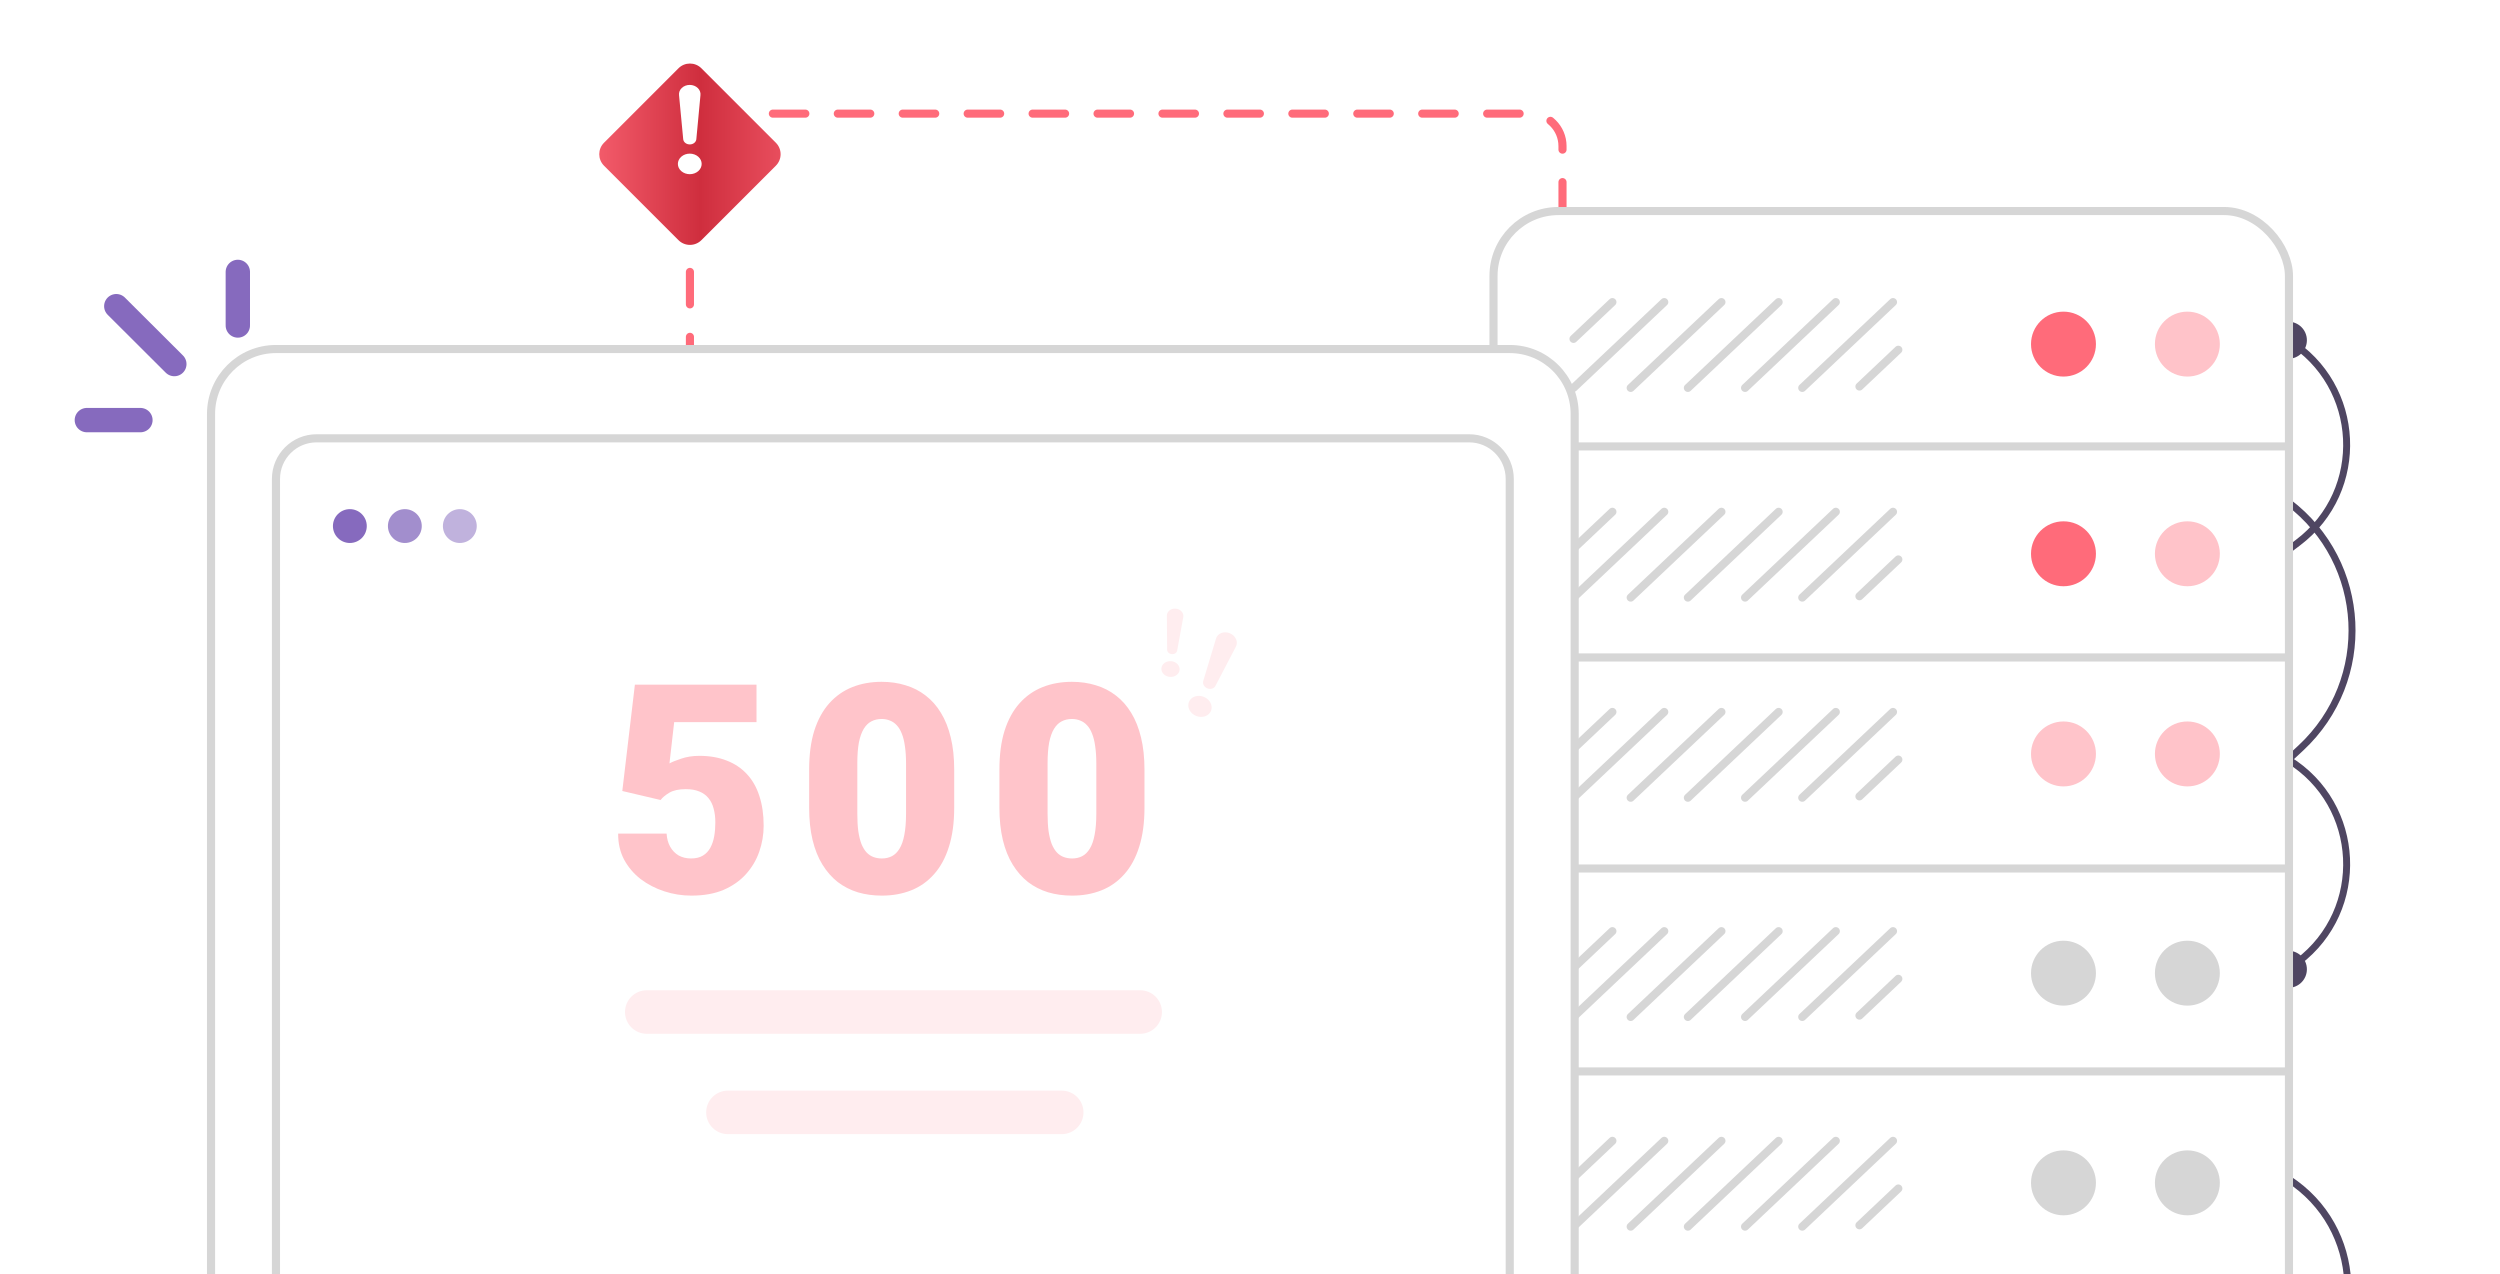 <svg width="308" height="157" viewBox="0 0 308 157" fill="none" xmlns="http://www.w3.org/2000/svg">
    <path d="M85 45.5V18C85 15.791 86.791 14 89 14H188.5C190.709 14 192.5 15.791 192.5 18V29.5" stroke="#FF6B7A" stroke-linecap="round" stroke-dasharray="4 4"/>
    <g filter="url(#filter0_i_3027_12)">
        <path d="M83.586 3.414C84.367 2.633 85.633 2.633 86.414 3.414L95.586 12.586C96.367 13.367 96.367 14.633 95.586 15.414L86.414 24.586C85.633 25.367 84.367 25.367 83.586 24.586L74.414 15.414C73.633 14.633 73.633 13.367 74.414 12.586L83.586 3.414Z" fill="url(#paint0_linear_3027_12)"/>
    </g>
    <g filter="url(#filter1_i_3027_12)">
        <path d="M83.513 17.733C83.513 17.567 83.551 17.402 83.625 17.248C83.698 17.094 83.806 16.955 83.943 16.837C84.079 16.719 84.24 16.626 84.418 16.562C84.596 16.499 84.787 16.466 84.98 16.466C85.172 16.466 85.363 16.499 85.541 16.562C85.719 16.626 85.881 16.719 86.017 16.837C86.153 16.955 86.261 17.094 86.335 17.248C86.409 17.402 86.446 17.567 86.446 17.733C86.446 18.069 86.292 18.391 86.017 18.629C85.742 18.866 85.369 19 84.98 19C84.591 19 84.218 18.866 83.943 18.629C83.668 18.391 83.513 18.069 83.513 17.733ZM83.657 9.267C83.637 9.107 83.657 8.946 83.714 8.793C83.772 8.64 83.866 8.499 83.99 8.38C84.115 8.26 84.267 8.165 84.437 8.099C84.607 8.034 84.791 8 84.977 8C85.163 8 85.347 8.034 85.517 8.099C85.687 8.165 85.839 8.26 85.963 8.38C86.088 8.499 86.182 8.64 86.239 8.793C86.297 8.946 86.316 9.107 86.297 9.267L85.786 14.706C85.766 14.878 85.672 15.037 85.523 15.153C85.374 15.269 85.18 15.333 84.98 15.333C84.779 15.333 84.586 15.269 84.437 15.153C84.288 15.037 84.194 14.878 84.173 14.706L83.657 9.267Z" fill="white"/>
    </g>
    <path d="M279.639 41.917C279.639 43.179 280.662 44.202 281.924 44.202C283.186 44.202 284.209 43.179 284.209 41.917C284.209 40.655 283.186 39.632 281.924 39.632C280.662 39.632 279.639 40.655 279.639 41.917ZM281.665 67.409C281.477 67.552 281.44 67.82 281.583 68.009C281.726 68.198 281.994 68.234 282.183 68.091L281.665 67.409ZM282.862 66.502L281.665 67.409L282.183 68.091L283.379 67.185L282.862 66.502ZM281.699 42.281C290.489 47.704 291.092 60.263 282.862 66.502L283.379 67.185C292.089 60.581 291.451 47.291 282.149 41.552L281.699 42.281Z" fill="#4F4662"/>
    <path d="M281.924 61.879V61.879C291.73 69.303 292.464 83.777 283.459 92.155L281.924 93.584" stroke="#4F4662" stroke-width="0.857" stroke-linecap="round"/>
    <path d="M281.924 145.25V145.25C291.143 151.195 291.788 164.44 283.191 171.253L281.924 172.258" stroke="#4F4662" stroke-width="0.857" stroke-linecap="round"/>
    <path d="M282.149 93.219C281.948 93.094 281.684 93.157 281.56 93.358C281.435 93.56 281.498 93.824 281.699 93.948L282.149 93.219ZM279.639 119.417C279.639 120.679 280.662 121.702 281.924 121.702C283.186 121.702 284.209 120.679 284.209 119.417C284.209 118.155 283.186 117.132 281.924 117.132C280.662 117.132 279.639 118.155 279.639 119.417ZM282.862 118.168L281.665 119.075L282.183 119.758L283.379 118.851L282.862 118.168ZM281.699 93.948C290.489 99.37 291.092 111.929 282.862 118.168L283.379 118.851C292.089 112.248 291.451 98.957 282.149 93.219L281.699 93.948Z" fill="#4F4662"/>
    <g filter="url(#filter2_d_3027_12)">
        <rect x="184" y="29" width="98" height="155" rx="8" fill="white"/>
        <rect x="184" y="29" width="98" height="155" rx="8" stroke="#D6D6D6"/>
    </g>
    <path d="M184 132H282" stroke="#D6D6D6" stroke-linecap="round"/>
    <path d="M184 107H282" stroke="#D6D6D6" stroke-linecap="round"/>
    <path d="M184 81H282" stroke="#D6D6D6" stroke-linecap="round"/>
    <path d="M184 55H282" stroke="#D6D6D6" stroke-linecap="round"/>
    <circle cx="269.485" cy="42.394" r="4" fill="#FF6B7A" fill-opacity="0.4"/>
    <circle cx="254.22" cy="42.394" r="4" fill="#FF6B7A"/>
    <path d="M205.035 37.22L193.856 47.788" stroke="#D6D6D6" stroke-linecap="round"/>
    <path d="M212.08 37.22L200.901 47.788" stroke="#D6D6D6" stroke-linecap="round"/>
    <path d="M219.126 37.22L207.947 47.788" stroke="#D6D6D6" stroke-linecap="round"/>
    <path d="M226.171 37.22L214.992 47.788" stroke="#D6D6D6" stroke-linecap="round"/>
    <path d="M233.217 37.22L222.038 47.788" stroke="#D6D6D6" stroke-linecap="round"/>
    <path d="M198.647 37.22L193.856 41.749" stroke="#D6D6D6" stroke-linecap="round"/>
    <path d="M233.874 43.091L229.083 47.62" stroke="#D6D6D6" stroke-linecap="round"/>
    <circle cx="269.485" cy="68.227" r="4" fill="#FF6B7A" fill-opacity="0.4"/>
    <circle cx="254.22" cy="68.227" r="4" fill="#FF6B7A"/>
    <path d="M205.035 63.053L193.856 73.621" stroke="#D6D6D6" stroke-linecap="round"/>
    <path d="M212.08 63.053L200.901 73.621" stroke="#D6D6D6" stroke-linecap="round"/>
    <path d="M219.126 63.053L207.947 73.621" stroke="#D6D6D6" stroke-linecap="round"/>
    <path d="M226.171 63.053L214.992 73.621" stroke="#D6D6D6" stroke-linecap="round"/>
    <path d="M233.217 63.053L222.038 73.621" stroke="#D6D6D6" stroke-linecap="round"/>
    <path d="M198.647 63.053L193.856 67.582" stroke="#D6D6D6" stroke-linecap="round"/>
    <path d="M233.874 68.924L229.083 73.454" stroke="#D6D6D6" stroke-linecap="round"/>
    <circle cx="269.485" cy="92.886" r="4" fill="#FF6B7A" fill-opacity="0.4"/>
    <circle cx="254.22" cy="92.886" r="4" fill="#FFC4CA"/>
    <path d="M205.035 87.712L193.856 98.28" stroke="#D6D6D6" stroke-linecap="round"/>
    <path d="M212.08 87.712L200.901 98.28" stroke="#D6D6D6" stroke-linecap="round"/>
    <path d="M219.126 87.712L207.947 98.28" stroke="#D6D6D6" stroke-linecap="round"/>
    <path d="M226.171 87.712L214.992 98.28" stroke="#D6D6D6" stroke-linecap="round"/>
    <path d="M233.217 87.712L222.038 98.28" stroke="#D6D6D6" stroke-linecap="round"/>
    <path d="M198.647 87.712L193.856 92.241" stroke="#D6D6D6" stroke-linecap="round"/>
    <path d="M233.874 93.583L229.083 98.112" stroke="#D6D6D6" stroke-linecap="round"/>
    <circle cx="269.485" cy="119.894" r="4" fill="#D6D6D6"/>
    <circle cx="254.22" cy="119.894" r="4" fill="#D6D6D6"/>
    <path d="M205.035 114.72L193.856 125.288" stroke="#D6D6D6" stroke-linecap="round"/>
    <path d="M212.08 114.72L200.901 125.288" stroke="#D6D6D6" stroke-linecap="round"/>
    <path d="M219.126 114.72L207.947 125.288" stroke="#D6D6D6" stroke-linecap="round"/>
    <path d="M226.171 114.72L214.992 125.288" stroke="#D6D6D6" stroke-linecap="round"/>
    <path d="M233.217 114.72L222.038 125.288" stroke="#D6D6D6" stroke-linecap="round"/>
    <path d="M198.647 114.72L193.856 119.249" stroke="#D6D6D6" stroke-linecap="round"/>
    <path d="M233.874 120.591L229.083 125.12" stroke="#D6D6D6" stroke-linecap="round"/>
    <circle cx="269.485" cy="145.727" r="4" fill="#D6D6D6"/>
    <circle cx="254.22" cy="145.727" r="4" fill="#D6D6D6"/>
    <path d="M205.035 140.553L193.856 151.121" stroke="#D6D6D6" stroke-linecap="round"/>
    <path d="M212.08 140.553L200.901 151.121" stroke="#D6D6D6" stroke-linecap="round"/>
    <path d="M219.126 140.553L207.947 151.121" stroke="#D6D6D6" stroke-linecap="round"/>
    <path d="M226.171 140.553L214.992 151.121" stroke="#D6D6D6" stroke-linecap="round"/>
    <path d="M233.217 140.553L222.038 151.121" stroke="#D6D6D6" stroke-linecap="round"/>
    <path d="M198.647 140.553L193.856 145.082" stroke="#D6D6D6" stroke-linecap="round"/>
    <path d="M233.874 146.424L229.083 150.954" stroke="#D6D6D6" stroke-linecap="round"/>
    <g filter="url(#filter3_d_3027_12)">
        <path d="M26 54C26 49.582 29.582 46 34 46H186C190.418 46 194 49.582 194 54V160C194 165.523 189.523 170 184 170H36C30.477 170 26 165.523 26 160V54Z" fill="white"/>
        <path d="M26 54C26 49.582 29.582 46 34 46H186C190.418 46 194 49.582 194 54V160C194 165.523 189.523 170 184 170H36C30.477 170 26 165.523 26 160V54Z" stroke="#D6D6D6"/>
    </g>
    <line x1="1.5" y1="-1.5" x2="8.1" y2="-1.5" transform="matrix(0 1 1 0 30.8 32)" stroke="#866ABE" stroke-width="3" stroke-linecap="round"/>
    <line x1="1.5" y1="-1.5" x2="11.602" y2="-1.5" transform="matrix(0.708 0.706 0.706 -0.708 14.323 35.6)" stroke="#866ABE" stroke-width="3" stroke-linecap="round"/>
    <line x1="1.5" y1="-1.5" x2="8.1" y2="-1.5" transform="matrix(1 -8.74228e-08 -8.74228e-08 -1 9.2 50.257)" stroke="#866ABE" stroke-width="3" stroke-linecap="round"/>
    <path d="M34 59C34 56.239 36.239 54 39 54H181C183.761 54 186 56.239 186 59V170H34V59Z" fill="white" stroke="#D6D6D6"/>
    <g filter="url(#filter4_i_3027_12)">
        <path d="M146.478 84.012C146.541 83.858 146.639 83.72 146.765 83.605C146.891 83.491 147.044 83.402 147.215 83.345C147.385 83.287 147.57 83.262 147.759 83.27C147.948 83.278 148.137 83.32 148.315 83.393C148.493 83.466 148.658 83.568 148.798 83.694C148.939 83.82 149.053 83.968 149.135 84.128C149.217 84.289 149.264 84.459 149.274 84.629C149.284 84.799 149.257 84.966 149.195 85.12C149.068 85.431 148.803 85.671 148.458 85.787C148.114 85.903 147.718 85.886 147.358 85.739C146.998 85.592 146.703 85.328 146.538 85.004C146.373 84.68 146.352 84.323 146.478 84.012ZM149.809 76.228C149.851 76.072 149.93 75.93 150.041 75.81C150.152 75.69 150.292 75.595 150.453 75.532C150.613 75.468 150.79 75.437 150.972 75.441C151.154 75.444 151.337 75.483 151.509 75.553C151.682 75.623 151.839 75.724 151.972 75.849C152.105 75.973 152.21 76.119 152.28 76.277C152.35 76.434 152.384 76.6 152.379 76.764C152.375 76.927 152.332 77.084 152.253 77.225L149.727 82.067C149.642 82.219 149.495 82.331 149.313 82.382C149.132 82.433 148.928 82.42 148.743 82.344C148.557 82.269 148.402 82.136 148.308 81.972C148.214 81.809 148.187 81.626 148.233 81.458L149.809 76.228Z" fill="#FFEDEF"/>
    </g>
    <g filter="url(#filter5_i_3027_12)">
        <path d="M143.084 80.44C143.096 80.312 143.136 80.189 143.202 80.076C143.269 79.964 143.361 79.864 143.473 79.784C143.584 79.703 143.714 79.642 143.855 79.605C143.995 79.569 144.143 79.556 144.29 79.569C144.437 79.582 144.581 79.62 144.713 79.68C144.844 79.741 144.962 79.823 145.058 79.922C145.154 80.021 145.228 80.135 145.274 80.257C145.32 80.38 145.338 80.508 145.327 80.635C145.304 80.892 145.165 81.128 144.938 81.291C144.712 81.455 144.418 81.532 144.121 81.506C143.824 81.48 143.547 81.353 143.353 81.153C143.159 80.953 143.062 80.697 143.084 80.44ZM143.759 73.978C143.755 73.855 143.78 73.732 143.835 73.619C143.889 73.506 143.97 73.405 144.073 73.322C144.176 73.239 144.299 73.176 144.433 73.137C144.567 73.099 144.71 73.085 144.852 73.098C144.995 73.11 145.133 73.148 145.259 73.21C145.384 73.271 145.494 73.354 145.581 73.454C145.668 73.553 145.731 73.667 145.765 73.788C145.798 73.908 145.802 74.033 145.777 74.154L145.024 78.277C144.997 78.407 144.914 78.523 144.793 78.602C144.671 78.68 144.519 78.717 144.366 78.703C144.212 78.69 144.069 78.628 143.963 78.529C143.856 78.431 143.795 78.303 143.791 78.17L143.759 73.978Z" fill="#FFEDEF"/>
    </g>
    <path d="M141 94.828V99.512C141 101.355 140.783 102.957 140.349 104.319C139.926 105.68 139.316 106.807 138.517 107.699C137.731 108.591 136.792 109.255 135.7 109.689C134.609 110.123 133.405 110.34 132.091 110.34C131.034 110.34 130.048 110.205 129.133 109.935C128.217 109.654 127.39 109.231 126.65 108.668C125.922 108.093 125.294 107.377 124.766 106.52C124.238 105.663 123.833 104.653 123.551 103.491C123.27 102.317 123.129 100.991 123.129 99.512V94.828C123.129 92.974 123.34 91.372 123.763 90.022C124.197 88.66 124.813 87.533 125.611 86.641C126.409 85.749 127.354 85.086 128.446 84.651C129.538 84.217 130.741 84 132.056 84C133.112 84 134.092 84.141 134.996 84.423C135.911 84.693 136.739 85.115 137.479 85.69C138.218 86.254 138.846 86.964 139.363 87.821C139.891 88.678 140.296 89.693 140.577 90.867C140.859 92.029 141 93.349 141 94.828ZM135.066 100.234V94.071C135.066 93.25 135.019 92.534 134.925 91.923C134.843 91.313 134.714 90.796 134.538 90.374C134.374 89.951 134.168 89.611 133.922 89.353C133.675 89.083 133.394 88.889 133.077 88.772C132.772 88.642 132.431 88.578 132.056 88.578C131.586 88.578 131.163 88.678 130.788 88.877C130.424 89.065 130.113 89.37 129.855 89.793C129.596 90.215 129.397 90.779 129.256 91.483C129.127 92.187 129.062 93.05 129.062 94.071V100.234C129.062 101.067 129.103 101.795 129.186 102.417C129.279 103.028 129.409 103.55 129.573 103.984C129.749 104.407 129.96 104.753 130.207 105.023C130.453 105.281 130.735 105.469 131.052 105.586C131.369 105.704 131.715 105.763 132.091 105.763C132.549 105.763 132.959 105.669 133.323 105.481C133.687 105.293 133.998 104.988 134.256 104.565C134.526 104.131 134.726 103.562 134.855 102.857C134.996 102.141 135.066 101.267 135.066 100.234Z" fill="#FFC4CA"/>
    <path d="M117.558 94.828V99.512C117.558 101.355 117.341 102.957 116.907 104.319C116.484 105.68 115.874 106.807 115.076 107.699C114.289 108.591 113.35 109.255 112.259 109.689C111.167 110.123 109.964 110.34 108.649 110.34C107.593 110.34 106.607 110.205 105.691 109.935C104.776 109.654 103.948 109.231 103.209 108.668C102.481 108.093 101.853 107.377 101.325 106.52C100.796 105.663 100.391 104.653 100.11 103.491C99.828 102.317 99.687 100.991 99.687 99.512V94.828C99.687 92.974 99.898 91.372 100.321 90.022C100.755 88.66 101.372 87.533 102.17 86.641C102.968 85.749 103.913 85.086 105.005 84.651C106.096 84.217 107.299 84 108.614 84C109.67 84 110.651 84.141 111.554 84.423C112.47 84.693 113.298 85.115 114.037 85.69C114.777 86.254 115.405 86.964 115.921 87.821C116.449 88.678 116.854 89.693 117.136 90.867C117.418 92.029 117.558 93.349 117.558 94.828ZM111.625 100.234V94.071C111.625 93.25 111.578 92.534 111.484 91.923C111.402 91.313 111.273 90.796 111.097 90.374C110.932 89.951 110.727 89.611 110.48 89.353C110.234 89.083 109.952 88.889 109.635 88.772C109.33 88.642 108.99 88.578 108.614 88.578C108.144 88.578 107.722 88.678 107.346 88.877C106.982 89.065 106.671 89.37 106.413 89.793C106.155 90.215 105.955 90.779 105.814 91.483C105.685 92.187 105.621 93.05 105.621 94.071V100.234C105.621 101.067 105.662 101.795 105.744 102.417C105.838 103.028 105.967 103.55 106.131 103.984C106.307 104.407 106.519 104.753 106.765 105.023C107.012 105.281 107.293 105.469 107.61 105.586C107.927 105.704 108.274 105.763 108.649 105.763C109.107 105.763 109.518 105.669 109.882 105.481C110.246 105.293 110.557 104.988 110.815 104.565C111.085 104.131 111.284 103.562 111.414 102.857C111.554 102.141 111.625 101.267 111.625 100.234Z" fill="#FFC4CA"/>
    <path d="M81.387 98.561L76.668 97.452L78.218 84.352H93.201V88.965H83.059L82.478 94.054C82.76 93.889 83.236 93.696 83.905 93.473C84.585 93.238 85.337 93.12 86.158 93.12C87.426 93.12 88.547 93.314 89.521 93.701C90.507 94.077 91.341 94.635 92.022 95.374C92.702 96.102 93.213 97 93.553 98.068C93.906 99.136 94.082 100.357 94.082 101.73C94.082 102.834 93.9 103.902 93.536 104.935C93.184 105.956 92.638 106.878 91.898 107.699C91.171 108.509 90.249 109.155 89.134 109.636C88.019 110.106 86.698 110.34 85.172 110.34C84.034 110.34 82.925 110.164 81.845 109.812C80.765 109.46 79.79 108.955 78.922 108.298C78.065 107.629 77.384 106.825 76.879 105.886C76.386 104.935 76.146 103.873 76.157 102.699H82.126C82.162 103.321 82.308 103.861 82.567 104.319C82.825 104.776 83.171 105.134 83.605 105.393C84.051 105.639 84.562 105.762 85.137 105.762C85.724 105.762 86.211 105.645 86.599 105.41C86.986 105.176 87.291 104.853 87.514 104.442C87.737 104.031 87.896 103.562 87.99 103.033C88.084 102.493 88.13 101.924 88.13 101.325C88.13 100.692 88.06 100.122 87.919 99.618C87.79 99.113 87.579 98.684 87.285 98.332C86.992 97.968 86.61 97.692 86.141 97.505C85.683 97.317 85.131 97.223 84.486 97.223C83.629 97.223 82.954 97.37 82.461 97.663C81.968 97.957 81.61 98.256 81.387 98.561Z" fill="#FFC4CA"/>
    <path d="M87 137.046C87 135.564 88.201 134.364 89.682 134.364H130.804C132.285 134.364 133.485 135.564 133.485 137.046C133.485 138.527 132.285 139.727 130.804 139.727H89.682C88.201 139.727 87 138.527 87 137.046Z" fill="#FFEDEF"/>
    <path d="M77 124.682C77 123.201 78.201 122 79.682 122H140.47C141.952 122 143.152 123.201 143.152 124.682C143.152 126.163 141.952 127.364 140.47 127.364H79.682C78.201 127.364 77 126.163 77 124.682Z" fill="#FFEDEF"/>
    <circle cx="43.102" cy="64.811" r="2.085" fill="#866ABE"/>
    <circle cx="49.877" cy="64.811" r="2.085" fill="#A28ECD"/>
    <circle cx="56.651" cy="64.811" r="2.085" fill="#C0B2DD"/>
    <defs>
        <filter id="filter0_i_3027_12" x="73.828" y="2.828" width="22.343" height="27.343" filterUnits="userSpaceOnUse" color-interpolation-filters="sRGB">
            <feFlood flood-opacity="0" result="BackgroundImageFix"/>
            <feBlend mode="normal" in="SourceGraphic" in2="BackgroundImageFix" result="shape"/>
            <feColorMatrix in="SourceAlpha" type="matrix" values="0 0 0 0 0 0 0 0 0 0 0 0 0 0 0 0 0 0 127 0" result="hardAlpha"/>
            <feOffset dy="5"/>
            <feGaussianBlur stdDeviation="2.5"/>
            <feComposite in2="hardAlpha" operator="arithmetic" k2="-1" k3="1"/>
            <feColorMatrix type="matrix" values="0 0 0 0 1 0 0 0 0 1 0 0 0 0 1 0 0 0 0.3 0"/>
            <feBlend mode="normal" in2="shape" result="effect1_innerShadow_3027_12"/>
        </filter>
        <filter id="filter1_i_3027_12" x="83.513" y="8" width="2.933" height="13.461" filterUnits="userSpaceOnUse" color-interpolation-filters="sRGB">
            <feFlood flood-opacity="0" result="BackgroundImageFix"/>
            <feBlend mode="normal" in="SourceGraphic" in2="BackgroundImageFix" result="shape"/>
            <feColorMatrix in="SourceAlpha" type="matrix" values="0 0 0 0 0 0 0 0 0 0 0 0 0 0 0 0 0 0 127 0" result="hardAlpha"/>
            <feOffset dy="2.461"/>
            <feGaussianBlur stdDeviation="1.23"/>
            <feComposite in2="hardAlpha" operator="arithmetic" k2="-1" k3="1"/>
            <feColorMatrix type="matrix" values="0 0 0 0 1 0 0 0 0 1 0 0 0 0 1 0 0 0 0.3 0"/>
            <feBlend mode="normal" in2="shape" result="effect1_innerShadow_3027_12"/>
        </filter>
        <filter id="filter2_d_3027_12" x="158.5" y="0.5" width="149" height="206" filterUnits="userSpaceOnUse" color-interpolation-filters="sRGB">
            <feFlood flood-opacity="0" result="BackgroundImageFix"/>
            <feColorMatrix in="SourceAlpha" type="matrix" values="0 0 0 0 0 0 0 0 0 0 0 0 0 0 0 0 0 0 127 0" result="hardAlpha"/>
            <feOffset dy="-3"/>
            <feGaussianBlur stdDeviation="12.5"/>
            <feComposite in2="hardAlpha" operator="out"/>
            <feColorMatrix type="matrix" values="0 0 0 0 0 0 0 0 0 0 0 0 0 0 0 0 0 0 0.05 0"/>
            <feBlend mode="normal" in2="BackgroundImageFix" result="effect1_dropShadow_3027_12"/>
            <feBlend mode="normal" in="SourceGraphic" in2="effect1_dropShadow_3027_12" result="shape"/>
        </filter>
        <filter id="filter3_d_3027_12" x="0.5" y="17.5" width="219" height="175" filterUnits="userSpaceOnUse" color-interpolation-filters="sRGB">
            <feFlood flood-opacity="0" result="BackgroundImageFix"/>
            <feColorMatrix in="SourceAlpha" type="matrix" values="0 0 0 0 0 0 0 0 0 0 0 0 0 0 0 0 0 0 127 0" result="hardAlpha"/>
            <feOffset dy="-3"/>
            <feGaussianBlur stdDeviation="12.5"/>
            <feComposite in2="hardAlpha" operator="out"/>
            <feColorMatrix type="matrix" values="0 0 0 0 0 0 0 0 0 0 0 0 0 0 0 0 0 0 0.05 0"/>
            <feBlend mode="normal" in2="BackgroundImageFix" result="effect1_dropShadow_3027_12"/>
            <feBlend mode="normal" in="SourceGraphic" in2="effect1_dropShadow_3027_12" result="shape"/>
        </filter>
        <filter id="filter4_i_3027_12" x="146.397" y="75.44" width="5.983" height="12.884" filterUnits="userSpaceOnUse" color-interpolation-filters="sRGB">
            <feFlood flood-opacity="0" result="BackgroundImageFix"/>
            <feBlend mode="normal" in="SourceGraphic" in2="BackgroundImageFix" result="shape"/>
            <feColorMatrix in="SourceAlpha" type="matrix" values="0 0 0 0 0 0 0 0 0 0 0 0 0 0 0 0 0 0 127 0" result="hardAlpha"/>
            <feOffset dy="2.461"/>
            <feGaussianBlur stdDeviation="1.23"/>
            <feComposite in2="hardAlpha" operator="arithmetic" k2="-1" k3="1"/>
            <feColorMatrix type="matrix" values="0 0 0 0 1 0 0 0 0 1 0 0 0 0 1 0 0 0 0.3 0"/>
            <feBlend mode="normal" in2="shape" result="effect1_innerShadow_3027_12"/>
        </filter>
        <filter id="filter5_i_3027_12" x="143.081" y="73.093" width="2.712" height="10.306" filterUnits="userSpaceOnUse" color-interpolation-filters="sRGB">
            <feFlood flood-opacity="0" result="BackgroundImageFix"/>
            <feBlend mode="normal" in="SourceGraphic" in2="BackgroundImageFix" result="shape"/>
            <feColorMatrix in="SourceAlpha" type="matrix" values="0 0 0 0 0 0 0 0 0 0 0 0 0 0 0 0 0 0 127 0" result="hardAlpha"/>
            <feOffset dy="1.888"/>
            <feGaussianBlur stdDeviation="0.944"/>
            <feComposite in2="hardAlpha" operator="arithmetic" k2="-1" k3="1"/>
            <feColorMatrix type="matrix" values="0 0 0 0 1 0 0 0 0 1 0 0 0 0 1 0 0 0 0.3 0"/>
            <feBlend mode="normal" in2="shape" result="effect1_innerShadow_3027_12"/>
        </filter>
        <linearGradient id="paint0_linear_3027_12" x1="105.308" y1="14" x2="69.308" y2="13.999" gradientUnits="userSpaceOnUse">
            <stop stop-color="#FF6B7A"/>
            <stop offset="0.528" stop-color="#CF2E3E"/>
            <stop offset="1" stop-color="#FF6B7A"/>
        </linearGradient>
    </defs>
</svg>
